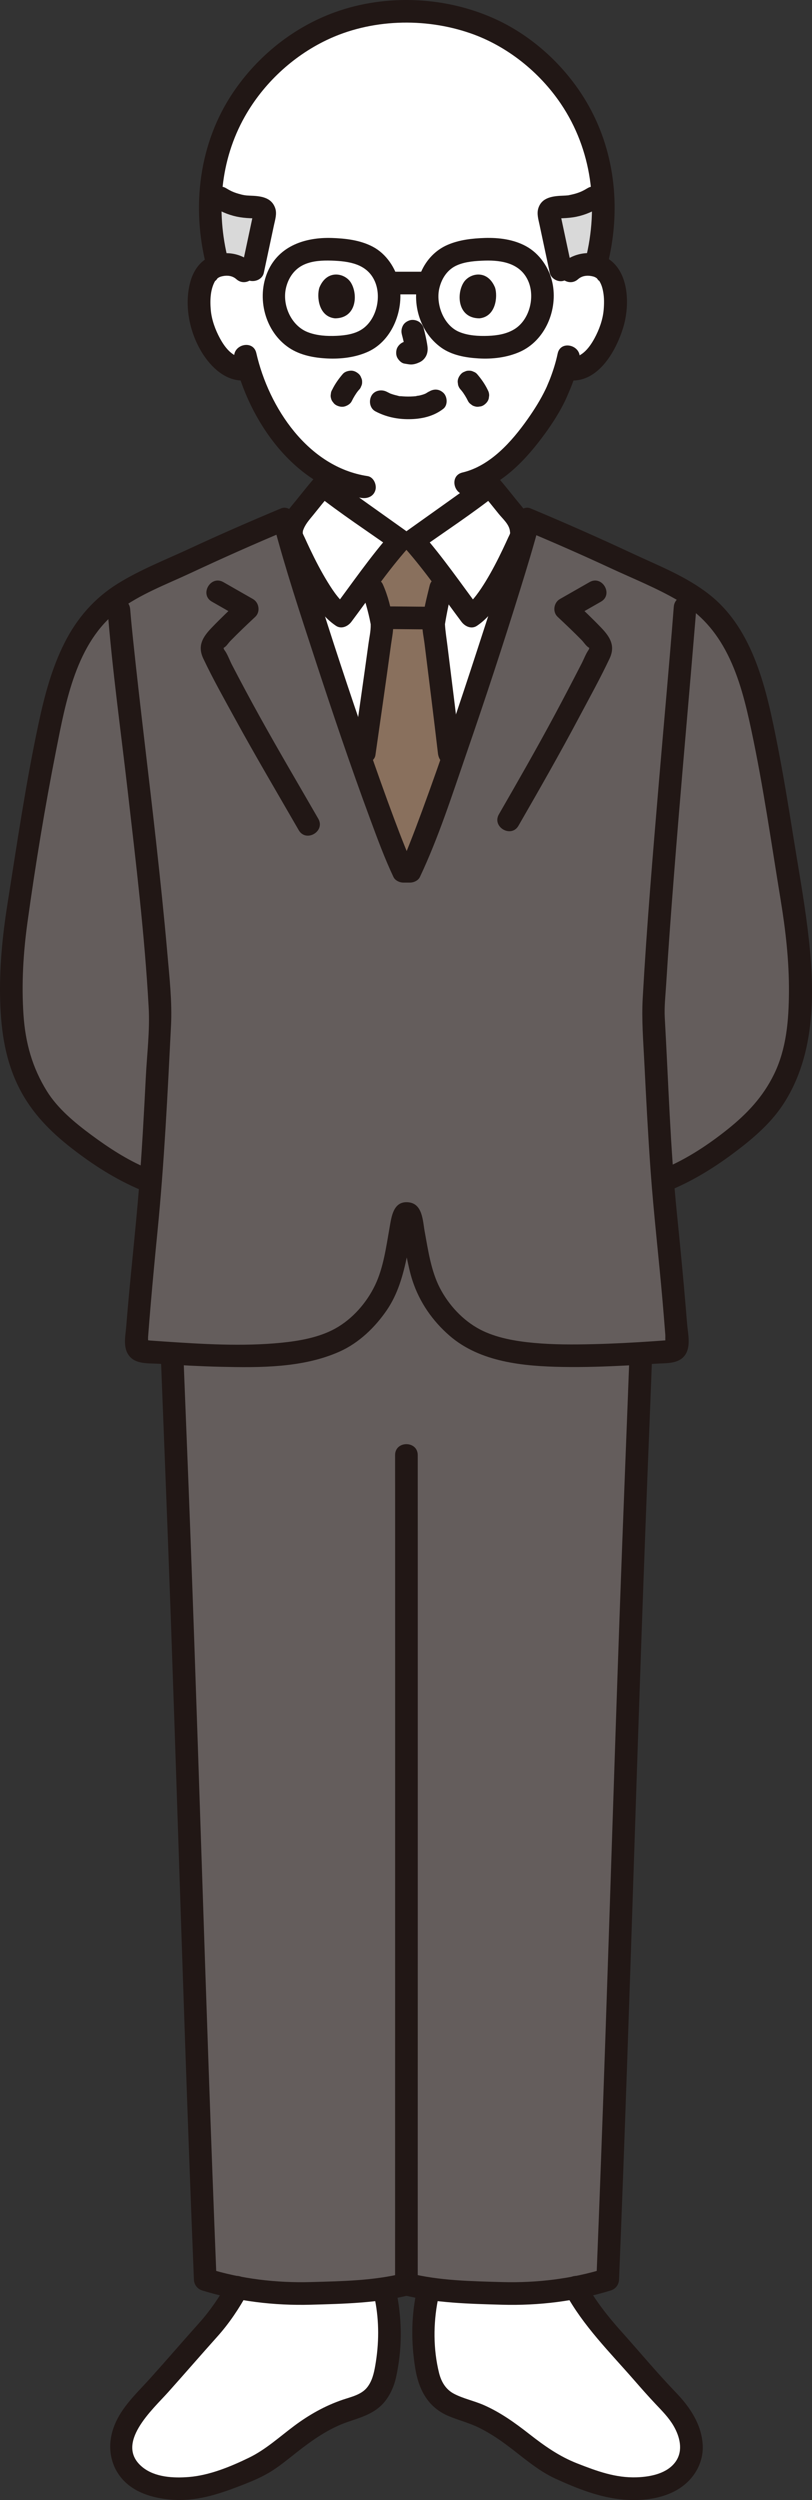 <?xml version="1.0" encoding="UTF-8"?><svg id="b" xmlns="http://www.w3.org/2000/svg" width="143.402" height="441.46" viewBox="0 0 143.402 441.46"><rect x="0" y="0" width="143.402" height="441.46" fill="#333333" stroke="none"/><defs><style>.d{fill:#89705d;}.d,.e,.f,.g,.h,.i{stroke-width:0px;}.e{fill:none;}.f{fill:#211715;}.g{fill:#d9d9d9;}.h{fill:#645d5c;}.i{fill:#fff;}</style></defs><g id="c"><path class="i" d="M108.455,51.026c.404,2.142.202,4.744-.41,6.548-.605,1.784-1.597,4.512-3.988,6.468-.985.806-2.435,1.337-3.822,1.103l-.367-.062c-.44,1.454-.983,2.878-1.315,3.569-.978,2.654-6.411,12.006-13.268,15.563.059.742.14,1.479.241,2.216-2.995,2.17-11.794,8.427-12.57,8.977h-2.356c-.697-.494-7.876-5.599-11.503-8.204.146-.887.258-1.74.331-2.626-3.298-1.468-6.238-3.916-9.031-7.258-3.445-4.123-5.406-8.563-6.489-12.243-1.478.381-3.075-.168-4.135-1.035-2.391-1.956-3.383-4.685-3.988-6.468-.855-2.518-.909-6.589.365-8.798.328-.569.991-1.447,2.34-1.859-.085-.332-.133-.517-.133-.517-.992-3.814-1.409-7.573-1.271-10.853.58-13.725,7.829-22.205,14.23-26.965,5.513-4.1,12.409-6.549,20.522-6.549s15.009,2.444,20.522,6.544c6.401,4.76,13.65,13.24,14.23,26.965.139,3.28-.279,7.039-1.271,10.853l-.125.483c1.447.39,2.144,1.309,2.484,1.898.361.626.615,1.402.775,2.25Z"/><path class="f" d="M46.745,99.271c.896-.314,1.766-.765,2.628-1.16,1.331-.609,2.659-1.225,3.986-1.84,1.043-.483,2.085-.969,3.129-1.45.108-.05.218-.096.324-.148.09-.044.272-.119-.16.066-.517.221-.058.032.075-.022.256-.102.513-.206.761-.326,1.012-.488,1.933-1.287,2.47-2.283.5-.928.678-1.909.837-2.935.233-1.51.493-3.011.63-4.534.094-1.045-.987-2.045-2-2-1.164.052-1.899.881-2,2-.16,1.772-.478,3.643-.924,5.491-.06.248.194-.3.035-.102-.055.068-.092.164-.136.241-.221.39.167-.107-.08.106-.067.057-.16.143-.22.212.216-.247.136-.086.015-.013-.102.062-.199.128-.303.187-.038.021-.453.23-.293.158-.144.065-.699.288-1.021.436-2.221,1.02-4.433,2.058-6.654,3.078-.576.265-1.152.529-1.73.789-.183.082-.367.163-.551.245-.453.202.494-.184.12-.053-1.019.357-1.697,1.368-1.397,2.46.272.989,1.436,1.756,2.46,1.397h0Z"/><path class="f" d="M83.306,84.474c.128,1.421.334,2.831.567,4.238.121.732.188,1.481.408,2.193.287.929.775,1.83,1.505,2.487.403.363.855.693,1.34.938.324.163.662.305,1.001.434.655.251-.46-.224-.211-.096,1.971,1.012,4.02,1.897,6.023,2.844.952.45,1.898.917,2.87,1.324s2.241-.436,2.46-1.397c.266-1.17-.36-2.026-1.397-2.46.997.418.061.01-.172-.099-.429-.201-.858-.404-1.286-.606-1.16-.548-2.32-1.098-3.48-1.647-.897-.425-1.794-.851-2.693-1.271-.097-.045-.194-.092-.292-.136-.025-.011-.05-.022-.075-.034-.145-.064-.336-.144-.483-.204-.049-.02-.371-.164-.08-.027-.186-.088-.364-.187-.542-.291-.055-.032-.346-.227-.123-.069.198.14.003.002-.031-.032-.145-.144-.392-.471-.149-.105-.107-.161-.191-.34-.298-.5-.118-.176.097.168.074.186.002-.001-.118-.347-.123-.364-.049-.166-.089-.335-.125-.505-.084-.399-.138-.804-.199-1.207-.199-1.316-.373-2.296-.49-3.594-.094-1.039-.853-2.051-2-2-1.003.045-2.101.884-2,2h0Z"/><path class="i" d="M61.027,126.27c-3.933-11.618-7.864-23.924-9.967-31.283h.585c-.456-1.229.134-2.932.935-3.86,1.361-1.576,3.076-3.856,4.467-5.412.591.478,12.641,9.047,13.555,9.695h2.356c.914-.648,12.964-9.216,13.555-9.695,1.391,1.556,3.106,3.836,4.467,5.412.801.928,1.39,2.631.935,3.86h.593c-4.254,14.943-16.032,50.341-20.077,58.865h-1.216c-2.061-4.33-6.125-15.59-10.185-27.582Z"/><path class="e" d="M49.265,29.047c1.193-3.445,2.968-6.766,6.437-9.314,3.207-2.355,7.863-4.033,12.388-4.506,1.283-.134,2.528-.198,3.75-.196,1.222-.002,2.467.062,3.75.196,4.525.473,9.181,2.15,12.388,4.506,3.469,2.548,5.488,5.897,6.437,9.314"/><path class="g" d="M100.82,47.632c-.592.47-1.715.421-1.886-.383-.644-3.023-1.287-6.045-1.931-9.068-.051-.241-.103-.491-.049-.731.185-.822,1.299-.903,2.142-.898,2.709.018,5.418-1.027,7.372-2.92.055.625.097,1.264.125,1.915.145,3.428-.318,7.378-1.408,11.367-.404-.121-.868-.202-1.404-.221-.963-.034-2.073.234-2.961.939Z"/><path class="f" d="M103.786,33.212c-.769.47-1.304.718-2.045.945-.392.12-.787.205-1.187.291-.397.085.025.019-.348.054-.221.021-.443.037-.665.045-1.764.063-3.85.222-4.473,2.235-.298.963.011,1.954.213,2.903.207.971.413,1.942.62,2.913.396,1.861.792,3.722,1.189,5.583.218,1.025,1.474,1.716,2.46,1.397,1.081-.35,1.631-1.362,1.397-2.46-.353-1.659-.706-3.317-1.059-4.976-.172-.809-.345-1.618-.517-2.427-.095-.445-.189-.89-.284-1.335-.034-.162-.069-.324-.103-.485-.025-.111-.048-.222-.07-.334-.03-.146-.024-.121.019.073-.047.314-.13.64-.386.845-.066.053-.505.251-.163.122s-.22-.014.009-.02c.132-.003.265-.02.397-.024.808-.024,1.587-.062,2.389-.179,1.632-.238,3.22-.853,4.626-1.711.893-.545,1.311-1.817.718-2.736-.578-.896-1.781-1.301-2.736-.718h0Z"/><path class="g" d="M42.86,47.632c.592.47,1.794.049,2.005-.942.604-2.836,1.208-5.673,1.812-8.509.051-.241.103-.491.049-.731-.185-.822-1.299-.903-2.142-.898-2.709.018-5.418-1.027-7.372-2.92-.055.625-.097,1.264-.125,1.915-.145,3.428.318,7.378,1.408,11.367.404-.121.868-.202,1.404-.221.963-.034,2.073.234,2.961.939Z"/><path class="f" d="M98.482,62.44c-.31,1.488-.771,2.947-1.31,4.367-.193.508-.355.841-.584,1.411-.204.507.137-.275-.036.086-.063.132-.122.266-.185.398-.893,1.866-2.008,3.637-3.199,5.325-2.785,3.947-6.597,8.256-11.493,9.407-2.505.589-1.444,4.446,1.063,3.857,5.778-1.358,10.224-6.183,13.572-10.809,1.3-1.796,2.511-3.692,3.477-5.691.207-.427.391-.862.575-1.3.217-.518-.147.344.081-.187.149-.347.296-.694.436-1.045.611-1.54,1.123-3.133,1.461-4.756.524-2.512-3.331-3.586-3.857-1.063h0Z"/><path class="f" d="M41.408,63.401c2.482,10.884,10.671,22.749,22.434,24.524,1.067.161,2.15-.268,2.46-1.397.26-.945-.322-2.298-1.397-2.46-10.47-1.579-17.437-12.068-19.64-21.73-.572-2.509-4.43-1.447-3.857,1.063h0Z"/><path class="f" d="M102.095,49.298c.64-.571,1.5-.706,2.317-.552.49.092.684.163,1.099.47-.276-.204.544.732.235.243.441.696.625,1.241.785,2.119.184,1.011.167,2.102.079,3.132-.152,1.774-.816,3.549-1.616,5.024-.988,1.822-2.48,3.707-4.759,3.412-1.073-.139-2,1.019-2,2,0,1.196.924,1.86,2,2,5.264.683,8.495-5.005,9.81-9.259,1.179-3.815,1.131-9.738-2.6-12.181-2.534-1.659-5.979-1.199-8.179.764-1.925,1.717.912,4.538,2.828,2.828h0Z"/><path class="f" d="M44.564,46.469c-2.071-1.848-4.987-2.279-7.517-1.121-1.812.829-2.923,2.542-3.434,4.418-1.173,4.308-.075,9.346,2.395,13.021,1.689,2.513,4.355,4.778,7.588,4.358,1.071-.139,2-.82,2-2,0-.973-.921-2.14-2-2-2.278.296-3.771-1.589-4.759-3.412-.802-1.479-1.463-3.248-1.616-5.024-.157-1.826-.056-3.799.864-5.252-.317.5.513-.449.235-.243.386-.285.55-.348.967-.442.862-.193,1.769-.082,2.448.524,1.915,1.709,4.754-1.11,2.828-2.828h0Z"/><path class="f" d="M66.305,72.64c1.844.974,3.828,1.393,5.915,1.38,2.19-.014,4.329-.477,6.074-1.836.829-.646.729-2.159,0-2.828-.88-.807-1.944-.689-2.828,0,.69-.537-.037-.004-.256.111-.169.089-.626.23,0,.02-.162.054-.319.123-.482.175-.205.066-.413.122-.623.171-.221.051-.52.048-.725.137.203-.088.316-.038.014-.008-.132.013-.265.024-.397.033-.319.021-.638.029-.958.027-.286-.002-.572-.011-.858-.031-.131-.009-.262-.019-.393-.033-.075-.007-.149-.016-.224-.025-.156-.019-.098-.011.176.023-.113.055-.519-.092-.645-.12-.206-.046-.411-.099-.614-.159-.176-.053-.348-.116-.522-.176-.453-.155.415.199.005.006-.216-.102-.429-.208-.64-.319-.925-.488-2.217-.265-2.736.718-.488.924-.27,2.215.718,2.736h0Z"/><path class="f" d="M70.96,59.022c.246.938.482,1.892.623,2.852l-.071-.532c.017.132.024.261.011.394l.071-.532c-.009.061-.023.119-.043.177l.202-.478c-.018.041-.037.076-.062.114l.313-.405c-.029.036-.057.063-.093.092l.405-.313c-.072.046-.148.084-.226.12l.478-.202c-.124.052-.248.09-.381.111l.532-.071c-.12.014-.237.013-.357,0l.532.071c-.135-.019-.267-.052-.402-.07-.266-.083-.532-.095-.798-.036-.266.012-.514.091-.744.237-.415.243-.811.718-.919,1.195-.117.512-.091,1.087.202,1.541.26.403.695.852,1.195.919.354.048.698.136,1.059.152.578.025,1.108-.156,1.622-.395.647-.299,1.156-.911,1.328-1.606.147-.594.087-1.074-.014-1.67-.155-.919-.368-1.83-.604-2.731-.127-.483-.49-.944-.919-1.195s-1.061-.357-1.541-.202c-.484.157-.951.457-1.195.919-.253.48-.342,1.007-.202,1.541h0Z"/><path class="f" d="M56.396,50.802c-.476,1.548-.166,5.109,2.767,5.412,3.876-.023,4.082-4.328,2.777-6.353-1.068-1.657-4.21-2.347-5.544.941Z"/><path class="f" d="M87.435,50.802c.476,1.548.166,5.109-2.766,5.412-3.876-.023-4.082-4.329-2.778-6.353,1.068-1.657,4.209-2.346,5.544.941Z"/><path class="f" d="M86.119,68.819c-.49-1.01-1.141-1.93-1.873-2.779-.181-.195-.396-.333-.644-.414-.238-.125-.495-.183-.771-.172-.275-.01-.532.047-.771.172-.248.081-.463.219-.644.414-.35.381-.61.882-.586,1.414l.071.532c.095.339.266.633.514.883.13.15.255.304.377.461l-.313-.405c.459.596.855,1.237,1.183,1.914.126.233.297.42.515.561.193.177.42.296.68.358.266.083.532.095.798.036.266-.012.514-.091.744-.237.427-.275.803-.685.919-1.195l.071-.532c-.001-.361-.092-.697-.273-1.009h0Z"/><path class="f" d="M62.119,70.838c.328-.677.725-1.317,1.183-1.914l-.313.405c.122-.157.247-.31.377-.461.195-.181.333-.396.414-.644.125-.238.183-.495.172-.771.01-.275-.047-.532-.172-.771-.081-.248-.219-.463-.414-.644-.381-.35-.882-.61-1.414-.586-.507.023-1.071.187-1.414.586-.731.849-1.383,1.77-1.873,2.779-.146.23-.225.477-.237.744-.06.266-.048.532.036.798.062.26.181.487.358.68.141.218.328.389.561.515.464.245,1.026.368,1.541.202.474-.153.97-.455,1.195-.919h0Z"/><path class="f" d="M107.25,46.927c2.407-9.48,1.537-19.623-3.276-28.23-3.644-6.518-9.5-12.078-16.28-15.232-8.79-4.089-19.415-4.605-28.549-1.304-7.314,2.643-13.631,7.72-17.973,14.156-6.053,8.975-7.378,20.239-4.743,30.615.633,2.493,4.492,1.437,3.857-1.063-2.158-8.5-1.4-17.591,2.955-25.294,3.28-5.803,8.407-10.603,14.417-13.488,7.794-3.741,17.32-4.027,25.444-1.202,6.432,2.236,12.149,6.81,15.951,12.447,5.473,8.115,6.727,18.131,4.34,27.533-.634,2.496,3.223,3.561,3.857,1.063h0Z"/><path class="f" d="M68.881,51.979h6.061c1.046,0,2.048-.92,2-2s-.879-2-2-2h-6.061c-1.046,0-2.048.92-2,2s.879,2,2,2h0Z"/><path class="f" d="M37.875,36.666c1.375.839,2.923,1.443,4.516,1.694.811.128,1.603.174,2.422.195.132.003.263.01.395.018.492.027-.366-.113.089.028.257.079.026.031-.071-.044-.399-.311-.243-.42-.478-.923l.037-.164c-.02.101-.041.202-.063.303-.042.202-.086.405-.129.607-.086.405-.172.809-.258,1.214-.172.809-.345,1.618-.517,2.427-.362,1.699-.724,3.398-1.085,5.098-.217,1.021.301,2.211,1.397,2.46,1.005.229,2.227-.303,2.46-1.397.396-1.861.792-3.722,1.189-5.583.198-.931.396-1.861.594-2.792.206-.966.564-2.048.239-3.024-.668-2.008-2.677-2.171-4.473-2.235-.811-.029-1.216-.098-2.094-.357-.809-.239-1.344-.485-2.151-.977-.894-.546-2.238-.225-2.736.718-.515.974-.237,2.154.718,2.736h0Z"/><path class="f" d="M85.638,42.018c-2.255.076-4.531.321-6.617,1.229-2.102.915-3.705,2.618-4.63,4.708-2.027,4.581-.597,10.497,3.542,13.438,1.891,1.344,4.33,1.766,6.598,1.897,2.446.142,4.999-.156,7.251-1.15,4.54-2.005,6.785-7.495,5.774-12.22-.568-2.653-2.275-5.152-4.678-6.457-2.202-1.196-4.767-1.515-7.241-1.446-2.569.073-2.579,4.073,0,4,3.062-.087,6.283.502,7.645,3.599,1.242,2.826.251,6.872-2.45,8.521-1.389.849-3.032,1.109-4.637,1.169-1.691.063-3.571-.04-5.148-.718-2.751-1.183-4.131-4.95-3.448-7.736.431-1.76,1.462-3.311,3.166-4.034,1.517-.644,3.247-.746,4.871-.801,2.567-.087,2.579-4.087,0-4Z"/><path class="f" d="M58.537,46.018c3.047.103,6.271.536,7.651,3.64,1.215,2.731.342,6.7-2.19,8.437-1.303.893-2.996,1.132-4.539,1.205-1.701.081-3.499-.024-5.102-.645-2.955-1.145-4.564-4.825-3.843-7.845.428-1.793,1.497-3.336,3.207-4.098,1.495-.667,3.208-.739,4.817-.693,2.575.073,2.573-3.927,0-4-4.618-.131-9.247,1.38-11.239,5.895-2.051,4.65-.518,10.663,3.772,13.517,1.971,1.311,4.398,1.758,6.724,1.869,2.436.116,5.033-.187,7.26-1.22,4.355-2.02,6.397-7.61,5.415-12.116-.57-2.614-2.245-5.144-4.644-6.404-2.238-1.175-4.798-1.458-7.289-1.543-2.575-.087-2.571,3.913,0,4Z"/><path class="h" d="M91.887,238.825c-4.713-.79-7.933-1.69-10.927-4.25-3.063-2.63-5.135-5.53-6.303-9.35-.203-.665-.517-1.968-.864-3.593-.081-.23-.169-.453-.243-.69-.324-1.044-.929-3.658-1.5-6.637-.069-.03-.141-.052-.212-.049-.325-.015-.661.355-.727.768-.677,4.29-1.649,8.75-2.091,10.2-1.168,3.82-3.24,6.72-6.303,9.35-2.995,2.56-6.215,3.46-10.928,4.25-5.306.88-14.387.574-21.413.141.153,3.925.358,9.222.358,9.222,2.217,53.845,3.401,102.324,5.51,154.331,4.058,1.273,10.716,2.546,16.159,2.493,5.846-.057,15.115-.569,19.394-1.674,4.282,1.107,13.531,1.621,19.374,1.679,5.447.049,12.098-1.223,16.156-2.495,2.107-51.876,3.282-100.237,5.495-153.919l.361-9.629c-7.009.429-16.02.727-21.297-.148Z"/><path class="i" d="M93.469,432.322c-2.896-2.267-5.634-4.568-9.839-6.242-2.152-.857-4.405-1.177-6.054-2.805-.982-.968-1.785-2.737-2.046-4.091-.895-4.652-1.089-8.875-.132-13.561,0,0,.117-.57.302-1.512,4.639.578,10.712.86,14.97.902,3.402.033,7.279-.452,10.699-1.131,0,0,3.101,4.929,3.101,4.929,4.56,5.091,9.12,10.183,13.679,15.274,6.726,6.904,4.421,13.873-3.382,15.131-4.125.666-8.273-.115-12.101-1.816-2.348-.893-4.725-1.801-6.774-3.255-.841-.597-1.638-1.209-2.423-1.824Z"/><path class="f" d="M73.469,405.091c-.85,4.327-.845,8.608-.16,12.957.612,3.887,2.236,7.073,6.03,8.629,1.75.718,3.573,1.174,5.276,2.019,1.643.815,3.187,1.808,4.663,2.893,2.912,2.14,5.559,4.607,8.88,6.121,3.823,1.742,7.812,3.335,12.033,3.678,3.475.283,7.412-.208,10.292-2.325,2.345-1.723,3.786-4.431,3.616-7.379-.208-3.599-2.269-6.656-4.699-9.181-3.362-3.494-6.465-7.234-9.699-10.845-2.466-2.754-4.636-5.522-6.408-8.785-1.229-2.263-4.684-.246-3.454,2.019,3.161,5.822,7.84,10.446,12.158,15.401,1.234,1.416,2.476,2.827,3.766,4.194,1.163,1.232,2.337,2.401,3.194,3.877,1.093,1.881,1.725,4.3.412,6.238-1.471,2.172-4.457,2.751-6.894,2.839-3.76.136-7.078-1.1-10.521-2.446-3.208-1.255-5.797-3.097-8.487-5.2-2.512-1.964-5.072-3.805-8.003-5.098-1.715-.757-3.629-1.137-5.285-2.005-1.476-.773-2.259-2.134-2.651-3.72-1.019-4.13-1.018-8.66-.202-12.817.494-2.514-3.361-3.591-3.857-1.063h0Z"/><path class="i" d="M50.089,432.322c2.896-2.267,5.634-4.568,9.839-6.242,2.152-.857,4.405-1.177,6.054-2.805.982-.968,1.785-2.737,2.046-4.091.895-4.652,1.089-8.875.132-13.561,0,0-.117-.57-.302-1.512-4.639.578-10.712.86-14.97.902-3.402.033-7.279-.452-10.699-1.131,0,0-3.101,4.929-3.101,4.929-4.56,5.091-9.12,10.183-13.679,15.274-6.726,6.904-4.421,13.873,3.382,15.131,4.125.666,8.273-.115,12.101-1.816,2.348-.893,4.725-1.801,6.774-3.255.841-.597,1.638-1.209,2.423-1.824Z"/><path class="f" d="M66.232,406.154c.75,3.818.705,7.712.043,11.541-.24,1.387-.564,2.811-1.483,3.928-1.029,1.251-2.792,1.619-4.25,2.114-3.116,1.056-5.95,2.658-8.58,4.62-2.608,1.945-5.03,4.184-7.978,5.617-3.265,1.587-6.971,3.115-10.617,3.413-2.706.221-6.003.064-8.208-1.738-5.041-4.12,1.823-10.201,4.539-13.239,2.921-3.267,5.787-6.582,8.71-9.846,2.074-2.316,3.829-4.942,5.311-7.672,1.229-2.263-2.224-4.284-3.454-2.019-1.445,2.661-3.138,5.134-5.156,7.387-2.871,3.206-5.675,6.473-8.554,9.672-2.604,2.892-5.604,5.545-6.711,9.42-.82,2.872-.322,5.914,1.606,8.224,2.138,2.562,5.511,3.537,8.716,3.81,4.359.371,8.296-.904,12.293-2.453,1.945-.754,3.907-1.55,5.665-2.688,1.472-.954,2.838-2.083,4.216-3.166,2.78-2.186,5.697-4.258,9.073-5.418,2.007-.689,4.056-1.265,5.686-2.696,1.445-1.269,2.403-3.233,2.822-5.088,1.097-4.853,1.124-9.913.167-14.784-.496-2.524-4.352-1.455-3.857,1.063h0Z"/><path class="f" d="M71.26,405.266c5.601,1.405,11.654,1.544,17.399,1.703,6.476.179,12.997-.604,19.2-2.518.873-.269,1.432-1.025,1.468-1.929,1.012-24.953,1.838-49.914,2.661-74.874.836-25.356,1.681-50.711,2.712-76.06.227-5.589.43-11.178.639-16.768.097-2.574-3.904-2.57-4,0-.634,16.889-1.324,33.776-1.924,50.666-.885,24.921-1.659,49.846-2.518,74.768-.485,14.09-.999,28.179-1.571,42.266l1.468-1.929c-5.89,1.817-11.989,2.546-18.137,2.375-5.394-.149-11.075-.24-16.336-1.56-2.497-.627-3.563,3.23-1.063,3.857h0Z"/><path class="f" d="M71.256,401.412c-5.263,1.317-10.945,1.405-16.341,1.553-6.15.168-12.248-.554-18.139-2.374l1.468,1.929c-1.007-24.862-1.832-49.731-2.652-74.599-.833-25.253-1.674-50.507-2.695-75.753-.234-5.782-.455-11.564-.678-17.346-.099-2.566-4.1-2.579-4,0,.656,16.989,1.345,33.976,1.948,50.967.88,24.828,1.653,49.659,2.509,74.488.485,14.083.999,28.164,1.569,42.244.037.907.599,1.66,1.468,1.929,6.205,1.916,12.725,2.694,19.202,2.517,5.747-.157,11.8-.294,17.404-1.696,2.496-.624,1.438-4.483-1.063-3.857h0Z"/><path class="f" d="M69.775,256.941c.009,5.779.006,11.558.006,17.337.001,11.078.001,22.156.001,33.235,0,12.985,0,25.969-.002,38.954,0,11.608-.002,23.216-.003,34.825,0,6.93-.001,13.86-.003,20.79,0,.365,0,.731,0,1.096,0,2.574,4,2.578,4,0,.001-6.11.002-12.22.002-18.33.001-11.248.002-22.497.003-33.745.001-12.994.002-25.989.002-38.983,0-11.458,0-22.916,0-34.375,0-6.619,0-13.238-.006-19.857,0-.315,0-.631-.001-.946-.004-2.574-4.004-2.578-4,0h0Z"/><path class="h" d="M23.297,103.907c3.082-1.717,6.451-3.077,9.446-4.489,5.741-2.706,11.556-5.265,17.415-7.714,3.157,12.167,16.658,52.915,21.054,62.147h1.216c4.372-9.21,17.773-49.803,20.951-62.06,5.789,2.422,11.533,4.953,17.206,7.626,5.558,2.62,12.398,5.061,16.316,9.934,4.878,6.068,6.584,13.533,8.109,20.941,1.876,9.115,3.395,19.72,4.916,28.897,1.288,7.774,1.913,15.82.899,23.632-.524,4.041-1.92,7.367-4.059,10.876-3.222,5.285-12.839,12.031-18.889,14.523l-.841.346c.111,1.488.228,2.876.347,4.117.962,9.42,1.689,17.24,2.229,24.57.049.69-.452,1.29-1.129,1.35-6.951.54-19.842,1.34-26.597.22-4.713-.79-7.933-1.69-10.928-4.25-3.063-2.63-5.135-5.53-6.303-9.35-.442-1.45-1.414-5.91-2.091-10.2-.066-.413-.402-.783-.727-.768-.325-.015-.661.355-.727.768-.677,4.29-1.649,8.75-2.091,10.2-1.168,3.82-3.24,6.72-6.303,9.35-2.995,2.56-6.215,3.46-10.928,4.25-6.755,1.12-19.646.32-26.597-.22-.677-.06-1.178-.66-1.129-1.35.54-7.33,1.267-15.15,2.229-24.57.115-1.203.228-2.543.336-3.979l-1.176-.484c-6.05-2.491-15.667-9.237-18.889-14.523-2.139-3.509-3.534-6.834-4.059-10.876-1.013-7.812-.389-15.858.899-23.632,1.521-9.177,3.04-19.782,4.916-28.897,1.525-7.408,3.231-14.873,8.109-20.941,1.806-2.247,4.233-3.977,6.87-5.445Z"/><path class="f" d="M18.992,107.573c.837,10.703,2.33,21.368,3.554,32.031,1.463,12.751,3.013,25.536,3.713,38.356.219,4.016-.3,8.166-.505,12.178-.331,6.484-.674,12.97-1.193,19.442-.657,8.194-1.611,16.361-2.261,24.557-.151,1.909-.736,4.207.872,5.659,1.239,1.119,3.387.917,4.96,1.025,3.599.248,7.204.441,10.811.526,6.961.164,14.582.212,21.061-2.698,3.379-1.517,6.228-4.26,8.301-7.294,1.992-2.914,2.888-6.227,3.6-9.634.206-.986.4-1.975.584-2.965.112-.605.22-1.212.324-1.819.07-.409.07-1.125.291-1.447l-.718.718-.017-.022h-1.063l-.017.022-.718-.718c.459.668.424,2.223.574,3.041.195,1.066.403,2.129.625,3.19.309,1.478.607,2.977,1.077,4.414,1.243,3.802,3.531,7.106,6.546,9.722,5.404,4.687,13.064,5.398,19.94,5.517,3.8.066,7.604-.062,11.399-.26,1.71-.089,3.419-.195,5.127-.315,1.616-.113,3.682.07,4.876-1.218,1.411-1.523.757-3.977.608-5.839-.162-2.031-.335-4.06-.515-6.089-.4-4.501-.838-8.998-1.294-13.493-1.158-11.436-1.483-22.936-2.13-34.406-.113-2.011.131-4.064.253-6.073.181-2.973.384-5.944.597-8.914.488-6.8,1.03-13.596,1.589-20.39.955-11.595,2.002-23.183,2.952-34.778.067-.816.133-1.632.196-2.448.199-2.567-3.802-2.554-4,0-.808,10.413-1.774,20.814-2.649,31.222-1.059,12.603-2.128,25.212-2.834,37.841-.216,3.855.101,7.691.292,11.547.315,6.323.645,12.646,1.097,18.961.549,7.68,1.451,15.331,2.111,23.002.172,1.994.335,3.988.488,5.984.025.324-.058,1.111.102,1.358.34.524.39-.661.615-.436-.027-.027-.575.044-.557.042-.758.057-1.515.112-2.273.164-3.546.243-7.097.431-10.651.515-3.474.082-6.97.096-10.433-.222-3.175-.291-6.661-.872-9.51-2.364-3.025-1.584-5.549-4.321-7.108-7.338s-2.07-6.636-2.678-9.955c-.348-1.896-.355-4.941-2.899-5.175-2.665-.245-2.963,2.556-3.308,4.497-.595,3.344-1.07,7.031-2.551,10.128-1.497,3.131-4.007,6.001-7.064,7.686-2.83,1.56-6.316,2.177-9.501,2.493-6.916.686-13.986.231-20.903-.232-.775-.052-1.55-.107-2.325-.164-.135-.01-.919-.15-.99-.075.207-.218.281.95.615.436.127-.197.053-.714.073-.968.146-1.921.301-3.841.465-5.761.365-4.28.769-8.557,1.192-12.832,1.198-12.1,1.783-24.227,2.393-36.368.216-4.29-.281-8.599-.653-12.873-.567-6.515-1.253-13.019-1.971-19.519-1.32-11.964-2.834-23.907-4.085-35.879-.184-1.761-.362-3.524-.5-5.289-.199-2.55-4.201-2.571-4,0h0Z"/><path class="d" d="M65.976,139.954c-.602-1.688-1.226-3.466-1.863-5.305,1.582-11.169,3.372-23.577,3.362-24.2-.02-1.148-1.115-5.269-1.602-6.282,0,0-.305-.636-.82-1.708,2.097-2.78,4.337-5.687,5.548-7.049h2.356c1.162,1.307,3.271,4.036,5.292,6.71-.279,1.146-.444,1.824-.444,1.824-.365,1.5-1.225,5.755-1.225,6.397,0,.374,1.724,13.645,2.926,24.095-2.931,8.482-5.582,15.666-7.119,18.937h-1.216c-1.192-2.532-3.053-7.409-5.195-13.419Z"/><path class="f" d="M76.228,107.137c-2.828-.001-5.656-.059-8.484-.06-1.046,0-2.048.92-2,2s.879,2,2,2c2.828.001,5.656.059,8.484.06,1.046,0,2.048-.92,2-2s-.879-2-2-2h0Z"/><path class="f" d="M75.876,103.412c-.514,2.149-1.147,4.447-1.274,6.66-.068,1.182.231,2.438.376,3.607.802,6.454,1.613,12.906,2.367,19.366.125,1.073.83,2,2,2,.984,0,2.126-.92,2-2-.744-6.372-1.543-12.738-2.335-19.104-.152-1.223-.353-2.455-.427-3.685-.022-.363-.079.483.005-.07.034-.223.073-.446.111-.669.097-.558.204-1.113.313-1.669.222-1.127.453-2.254.72-3.372.599-2.502-3.257-3.57-3.857-1.063h0Z"/><path class="f" d="M66.3,133.353c.924-6.507,1.873-13.011,2.754-19.524.184-1.362.523-2.778.337-4.153-.297-2.196-.88-4.494-1.792-6.519-.444-.985-1.874-1.222-2.736-.718-1.013.593-1.163,1.748-.718,2.736-.193-.427.224.681.291.898.16.518.306,1.041.444,1.565.141.535.273,1.073.391,1.614.056.258.109.518.156.778.118.659.031-.244.04.272.021,1.144-.24,2.243-.379,3.263-.854,6.245-1.759,12.483-2.645,18.723-.152,1.068.262,2.148,1.397,2.46.937.258,2.307-.321,2.46-1.397h0Z"/><path class="f" d="M91.418,91.387c-2.084,7.961-4.671,15.804-7.217,23.626-3.068,9.428-6.226,18.834-9.649,28.14-.728,1.979-1.469,3.953-2.247,5.913-.664,1.674-.872,2.224-1.605,3.776l1.727-.991h-1.216c.576.33,1.151.66,1.727.99-.233-.493-.454-.991-.672-1.491-.063-.144-.124-.288-.185-.433.193.453-.029-.07-.055-.134-.16-.388-.319-.776-.476-1.165-.672-1.668-1.313-3.348-1.943-5.032-1.62-4.331-3.16-8.692-4.671-13.062-3.282-9.489-6.433-19.026-9.409-28.616-1.187-3.827-2.368-7.661-3.387-11.537-.654-2.487-4.513-1.433-3.857,1.063,2.11,8.024,4.729,15.929,7.306,23.811,3.107,9.506,6.304,18.991,9.777,28.37,1.275,3.444,2.546,6.921,4.12,10.243.294.621,1.07.99,1.727.991h1.216c.656,0,1.434-.369,1.727-.99,3.305-6.999,5.695-14.5,8.216-21.803,3.321-9.621,6.507-19.293,9.514-29.017,1.189-3.845,2.371-7.697,3.39-11.591.652-2.492-3.205-3.556-3.857-1.063h0Z"/><path class="f" d="M37.423,106.243c1.744.997,3.489,1.994,5.233,2.99l-.405-3.141c-1.661,1.558-3.312,3.127-4.888,4.771-1.597,1.666-2.515,3.194-1.455,5.436,1.699,3.596,3.675,7.093,5.584,10.581,3.634,6.639,7.487,13.154,11.264,19.712,1.284,2.23,4.742.218,3.454-2.019-3.471-6.026-7.007-12.016-10.377-18.1-1.666-3.007-3.287-6.039-4.872-9.09-.427-.821-.802-1.946-1.379-2.672-.181-.543-.264-.58-.25-.112l.233-.247c.384-.185.799-.842,1.102-1.153,1.431-1.467,2.917-2.878,4.412-4.279.938-.879.687-2.517-.405-3.141-1.744-.997-3.489-1.994-5.233-2.99-2.239-1.279-4.256,2.176-2.019,3.454h0Z"/><path class="f" d="M104.116,102.789l-5.233,2.99c-1.092.624-1.342,2.262-.405,3.141,1.439,1.349,2.871,2.707,4.252,4.116.342.349.829,1.107,1.262,1.316l.233.247c.014-.468-.069-.431-.25.112-.516.73-.853,1.666-1.262,2.46-1.556,3.024-3.126,6.041-4.732,9.038-3.176,5.924-6.518,11.756-9.871,17.58-1.287,2.235,2.169,4.252,3.454,2.019,3.645-6.332,7.27-12.675,10.697-19.129,1.824-3.435,3.728-6.863,5.388-10.38,1.053-2.23.127-3.784-1.455-5.436s-3.227-3.213-4.888-4.771l-.405,3.141c1.744-.997,3.489-1.994,5.233-2.99,2.235-1.277.222-4.734-2.019-3.454h0Z"/><path class="f" d="M92.587,93.611c5.113,2.139,10.19,4.367,15.216,6.703,4.032,1.874,8.223,3.536,12.058,5.799,3.877,2.288,6.59,5.4,8.616,9.41,2.127,4.21,3.243,8.861,4.22,13.449,2.106,9.896,3.523,19.919,5.162,29.898.883,5.377,1.503,10.785,1.471,16.242-.029,4.992-.417,10.046-2.64,14.593-1.957,4.003-4.776,6.983-8.239,9.746-3.352,2.674-7.134,5.182-11.103,6.842-.996.416-1.709,1.324-1.397,2.46.258.94,1.457,1.816,2.46,1.397,3.868-1.618,7.468-3.809,10.832-6.303,3.321-2.462,6.654-5.214,8.965-8.689,6.058-9.107,5.713-20.744,4.417-31.178-.68-5.479-1.672-10.926-2.543-16.378-.861-5.392-1.742-10.784-2.799-16.142-1.846-9.35-4.091-20.245-12.014-26.478-4.058-3.193-8.873-5.048-13.508-7.215-5.982-2.796-12.017-5.466-18.109-8.014-.997-.417-2.2.45-2.46,1.397-.317,1.153.396,2.042,1.397,2.46h0Z"/><path class="f" d="M49.679,89.754c-5.432,2.272-10.831,4.624-16.171,7.107-4.257,1.979-8.716,3.711-12.712,6.196-4.136,2.571-7.204,6.108-9.396,10.449-2.258,4.47-3.536,9.325-4.579,14.199-2.259,10.551-3.815,21.255-5.501,31.908-.899,5.682-1.464,11.437-1.288,17.195.166,5.421.933,10.61,3.436,15.476,2.192,4.261,5.415,7.534,9.169,10.458,3.783,2.947,7.849,5.555,12.282,7.409.997.417,2.2-.45,2.46-1.397.317-1.153-.396-2.042-1.397-2.46-3.518-1.471-6.824-3.637-9.876-5.9-2.881-2.136-5.904-4.625-7.817-7.704-2.605-4.192-3.806-8.57-4.139-13.468-.371-5.463-.044-10.973.706-16.392,1.401-10.121,3.068-20.281,5.048-30.305,1.698-8.598,3.561-19.114,11.028-24.741,3.807-2.869,8.372-4.559,12.656-6.561,5.668-2.65,11.381-5.196,17.154-7.611.996-.417,1.709-1.324,1.397-2.46-.258-.939-1.457-1.816-2.46-1.397h0Z"/><path class="f" d="M55.632,84.3c-1.157,1.31-2.229,2.692-3.331,4.048-1.071,1.318-2.217,2.523-2.63,4.225-.526,2.166.461,3.924,1.345,5.81,1.049,2.238,2.172,4.45,3.476,6.551,1.292,2.081,2.77,4.19,4.836,5.568.972.648,2.12.105,2.736-.718,3.257-4.346,6.353-8.885,9.95-12.962.906-1.027.687-2.367-.405-3.141-2.269-1.609-4.534-3.225-6.799-4.84-1.468-1.047-2.936-2.095-4.402-3.146-.501-.359-1.002-.719-1.501-1.081-.216-.156-1.246-.947-.448-.314-.846-.67-2.003-.826-2.828,0-.696.696-.851,2.154,0,2.828,4.475,3.546,9.303,6.705,13.96,10.007l-.405-3.141c-3.821,4.331-7.115,9.154-10.575,13.771l2.736-.718c-.502-.335-1.214-1.07-1.768-1.76-.629-.784-1.18-1.638-1.708-2.494-1.156-1.877-2.169-3.841-3.118-5.829-.33-.691-.65-1.387-.967-2.085-.097-.214-.221-.43-.297-.652-.022-.066-.083-.134-.096-.204.079.431.095-.251.101-.271.385-1.173,1.095-1.912,1.871-2.872,1.019-1.261,2.019-2.538,3.093-3.753,1.699-1.923-1.12-4.762-2.828-2.828Z"/><path class="f" d="M85.097,87.129c1.031,1.167,1.995,2.392,2.973,3.604.705.874,1.795,1.793,1.975,2.963.013.087.052.584.072.399.018-.167-.027.064-.05.135-.072.221-.2.44-.297.652-.317.697-.637,1.393-.967,2.085-.928,1.946-1.918,3.868-3.043,5.708-.947,1.549-2.283,3.53-3.55,4.375l2.736.718c-3.46-4.618-6.754-9.441-10.575-13.771l-.405,3.141c4.657-3.302,9.484-6.462,13.96-10.007.847-.671.702-2.127,0-2.828-.837-.837-1.979-.673-2.828,0,.8-.634-.189.127-.396.277-.516.374-1.035.746-1.553,1.118-1.465,1.051-2.933,2.099-4.402,3.146-2.265,1.615-4.53,3.231-6.799,4.84-1.091.774-1.311,2.114-.405,3.141,3.597,4.077,6.693,8.616,9.95,12.962.618.824,1.755,1.372,2.736.718,2.066-1.378,3.544-3.487,4.836-5.568,1.305-2.101,2.427-4.314,3.476-6.551.884-1.886,1.876-3.642,1.345-5.81-.418-1.708-1.554-2.903-2.63-4.225-1.102-1.356-2.174-2.738-3.331-4.048-1.708-1.933-4.528.905-2.828,2.828Z"/></g></svg>